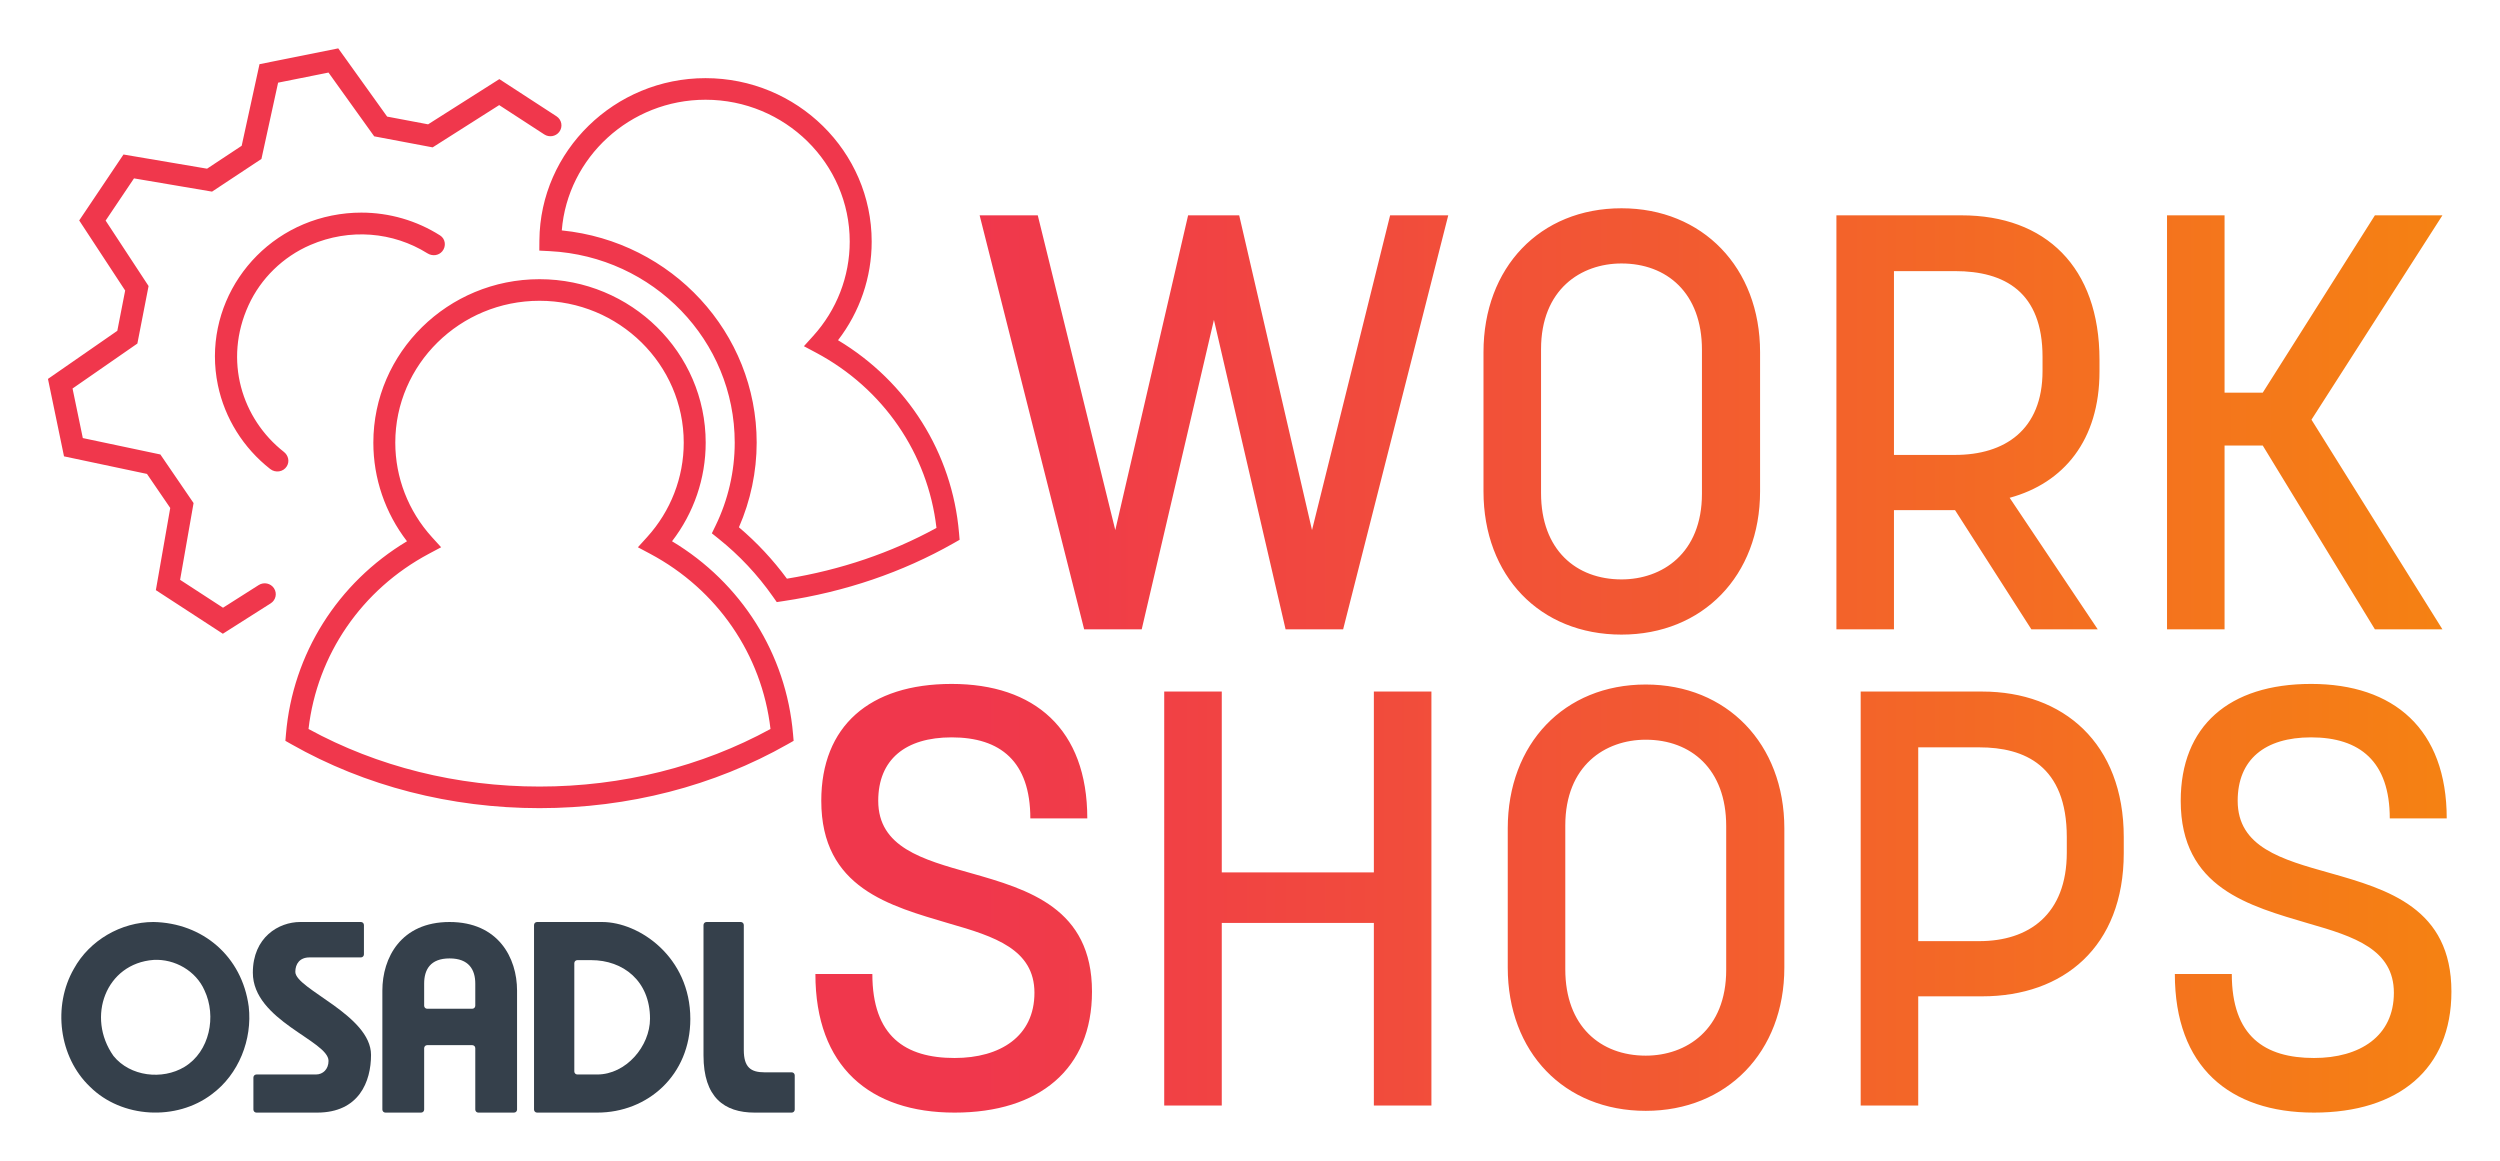 <?xml version="1.0" encoding="UTF-8" standalone="no"?>
<!-- Created with Inkscape (http://www.inkscape.org/) -->

<svg
   version="1.1"
   id="svg2"
   xml:space="preserve"
   width="260"
   height="120.698"
   viewBox="0 0 260 120.698"
   xmlns="http://www.w3.org/2000/svg"
   xmlns:svg="http://www.w3.org/2000/svg"><defs
     id="defs6"><clipPath
       clipPathUnits="userSpaceOnUse"
       id="clipPath16"><path
         d="m 104.072,199.2 -1.948,-8.916 -3.782,-2.501 -9.129,1.549 -4.838,-7.204 5.021,-7.655 -0.858,-4.401 -7.576,-5.255 1.754,-8.46 9.062,-1.919 2.542,-3.719 -1.571,-8.977 7.318,-4.764 5.23,3.322 c 0.56,0.356 0.721,1.091 0.359,1.642 v 0 0.002 c -0.362,0.551 -1.109,0.71 -1.669,0.354 v 0 l -3.902,-2.478 -4.688,3.049 1.472,8.385 -3.627,5.308 -8.473,1.792 -1.122,5.414 7.082,4.912 1.224,6.283 -4.692,7.15 3.1,4.611 8.526,-1.447 5.395,3.569 1.821,8.334 5.505,1.104 4.993,-6.967 6.385,-1.206 7.269,4.618 4.928,-3.205 c 0.531,-0.346 1.243,-0.227 1.628,0.27 v 0 c 0.423,0.548 0.288,1.332 -0.295,1.712 v 0 l -6.244,4.062 -7.783,-4.94 -4.475,0.845 -5.34,7.453 z m 30.576,-19.24 -0.009,-1.127 1.146,-0.059 c 11.328,-0.586 20.201,-9.775 20.201,-20.921 v 0 c 0,-3.122 -0.723,-6.257 -2.091,-9.066 v 0 l -0.408,-0.839 0.733,-0.586 c 2.261,-1.807 4.257,-3.933 5.933,-6.32 v 0 l 0.426,-0.607 0.741,0.112 c 6.713,1.007 12.963,3.133 18.576,6.32 v 0 l 0.658,0.375 -0.064,0.745 c -0.741,8.744 -5.648,16.516 -13.219,21.057 v 0 c 2.381,3.092 3.677,6.866 3.677,10.773 v 0 c 0,9.846 -8.144,17.856 -18.154,17.856 v 0 c -9.926,0 -18.068,-7.945 -18.146,-17.713 m 21.797,-31.353 c 1.271,2.903 1.939,6.08 1.939,9.246 v 0 c 0,12.01 -9.258,21.978 -21.29,23.186 v 0 c 0.637,7.967 7.459,14.275 15.7,14.275 v 0 c 8.688,0 15.755,-6.951 15.755,-15.497 v 0 c 0,-3.809 -1.42,-7.473 -3.998,-10.315 v 0 l -1.007,-1.113 1.332,-0.71 c 7.342,-3.911 12.216,-11.028 13.15,-19.142 v 0 c -4.972,-2.721 -10.463,-4.584 -16.338,-5.545 v 0 c -1.529,2.075 -3.288,3.959 -5.243,5.615 m 81.339,19.132 v -15.203 c 0,-9.238 6.158,-15.653 15.075,-15.653 v 0 c 8.854,0 15.14,6.415 15.14,15.653 v 0 15.203 c 0,9.239 -6.286,15.718 -15.14,15.718 v 0 c -8.917,0 -15.075,-6.479 -15.075,-15.718 m 6.287,-15.396 v 15.718 c 0,6.543 4.362,9.366 8.788,9.366 v 0 c 4.941,0 8.79,-3.208 8.79,-9.431 v 0 -15.717 c 0,-6.544 -4.362,-9.366 -8.79,-9.366 v 0 c -4.939,0 -8.788,3.207 -8.788,9.43 M 111.98,182.664 c -8.628,-1.732 -14.213,-10.043 -12.454,-18.529 v 0 c 0.751,-3.625 2.795,-6.873 5.713,-9.159 v 0 c 0.58,-0.454 1.43,-0.33 1.815,0.294 v 0 c 0.325,0.526 0.171,1.189 -0.318,1.573 v 0 c -4.584,3.595 -6.623,9.992 -3.858,16.03 v 0 c 1.335,2.917 3.765,5.289 6.744,6.574 v 0 c 4.308,1.855 9.041,1.436 12.799,-0.912 v 0 c 0.528,-0.331 1.214,-0.257 1.613,0.218 v 0 l 0.004,0.005 c 0.449,0.534 0.356,1.356 -0.237,1.732 v 0 c -2.581,1.636 -5.56,2.494 -8.605,2.494 v 0 c -1.069,0.001 -2.145,-0.105 -3.216,-0.32 m 223.185,0.022 -12.252,-19.373 h -4.171 v 19.373 h -6.286 V 137.46 h 6.286 v 20.08 h 4.171 l 12.252,-20.08 h 7.378 l -14.306,22.902 14.306,22.324 z m -58.826,0 V 137.46 h 6.287 v 13.023 h 6.672 l 8.339,-13.023 h 7.25 l -9.623,14.37 c 5.902,1.604 9.815,6.287 9.815,13.792 v 0 1.284 c 0,10.136 -5.902,15.78 -15.076,15.78 v 0 z m 6.287,-6.093 h 6.672 c 5.453,0 9.559,-2.31 9.559,-9.367 v 0 -1.54 c 0,-6.479 -4.171,-9.173 -9.559,-9.173 v 0 h -6.672 z m -55.042,6.093 -8.532,-34.385 -7.955,34.385 h -5.581 l -7.955,-34.385 -8.468,34.385 h -6.351 l 11.419,-45.226 h 6.287 l 7.89,33.808 7.828,-33.808 h 6.286 l 11.483,45.226 z M 116.508,157.853 c 0,-3.908 1.295,-7.682 3.675,-10.772 v 0 c -7.573,-4.543 -12.48,-12.314 -13.22,-21.057 v 0 l -0.064,-0.746 0.659,-0.373 c 8.043,-4.566 17.413,-6.98 27.103,-6.98 v 0 c 9.691,0 19.062,2.414 27.101,6.98 v 0 l 0.659,0.373 -0.064,0.746 c -0.743,8.745 -5.65,16.516 -13.219,21.057 v 0 c 2.381,3.09 3.677,6.864 3.677,10.772 v 0 c 0,9.846 -8.144,17.857 -18.154,17.857 v 0 c -10.009,0 -18.153,-8.011 -18.153,-17.857 m -7.082,-31.28 c 0.936,8.114 5.809,15.231 13.154,19.142 v 0 l 1.333,0.71 -1.01,1.113 c -2.577,2.842 -3.998,6.505 -3.998,10.315 v 0 c 0,8.545 7.069,15.498 15.756,15.498 v 0 c 8.687,0 15.756,-6.953 15.756,-15.498 v 0 c 0,-3.81 -1.421,-7.473 -3.999,-10.315 v 0 l -1.01,-1.113 1.333,-0.71 c 7.343,-3.91 12.216,-11.026 13.153,-19.142 v 0 c -7.525,-4.116 -16.231,-6.289 -25.233,-6.289 v 0 c -9.001,0 -17.707,2.173 -25.235,6.289 m 204.526,-7.843 c 0,-9.559 7.505,-11.483 13.985,-13.408 v 0 c 4.94,-1.412 9.302,-2.823 9.302,-7.57 v 0 c 0,-4.747 -3.721,-7.121 -8.725,-7.121 v 0 c -5.389,0 -8.981,2.374 -8.981,9.174 v 0 h -6.222 c 0,-10.136 5.966,-15.14 15.203,-15.14 v 0 c 9.238,0 15.011,4.747 15.011,13.215 v 0 c 0,9.11 -6.928,11.163 -13.279,12.96 v 0 c -5.26,1.475 -10.071,2.822 -10.071,7.89 v 0 c 0,4.49 2.95,6.928 8.019,6.928 v 0 c 5.324,0 8.596,-2.63 8.596,-8.852 v 0 h 6.222 c 0,9.75 -5.773,14.69 -14.818,14.69 v 0 c -8.982,0 -14.242,-4.618 -14.242,-12.766 m -148.51,0 c 0,-9.559 7.506,-11.483 13.985,-13.408 v 0 c 4.94,-1.412 9.302,-2.823 9.302,-7.57 v 0 c 0,-4.747 -3.721,-7.121 -8.724,-7.121 v 0 c -5.39,0 -8.983,2.374 -8.983,9.174 v 0 H 164.8 c 0,-10.136 5.966,-15.14 15.205,-15.14 v 0 c 9.237,0 15.011,4.747 15.011,13.215 v 0 c 0,9.11 -6.929,11.163 -13.28,12.96 v 0 c -5.26,1.475 -10.072,2.822 -10.072,7.89 v 0 c 0,4.49 2.951,6.928 8.019,6.928 v 0 c 5.325,0 8.597,-2.63 8.597,-8.852 v 0 h 6.223 c 0,9.75 -5.774,14.69 -14.82,14.69 v 0 c -8.981,0 -14.241,-4.618 -14.241,-12.766 m 74.993,-3.015 V 100.51 c 0,-9.237 6.159,-15.653 15.076,-15.653 v 0 c 8.852,0 15.14,6.416 15.14,15.653 v 0 15.205 c 0,9.237 -6.288,15.716 -15.14,15.716 v 0 c -8.917,0 -15.076,-6.479 -15.076,-15.716 m 6.286,-15.397 v 15.717 c 0,6.544 4.363,9.367 8.79,9.367 v 0 c 4.939,0 8.788,-3.208 8.788,-9.431 v 0 -15.717 c 0,-6.543 -4.362,-9.367 -8.788,-9.367 v 0 c -4.94,0 -8.79,3.208 -8.79,9.431 m 32.269,30.344 V 85.435 h 6.287 v 11.932 h 6.992 c 8.853,0 15.461,5.389 15.461,15.653 v 0 1.732 c 0,10.264 -6.608,15.91 -15.461,15.91 v 0 z m 6.287,-6.095 h 6.671 c 4.94,0 9.559,-1.988 9.559,-9.815 v 0 -1.668 c 0,-6.799 -4.17,-9.687 -9.559,-9.687 v 0 h -6.671 z m -59.469,6.095 v -19.759 h -16.615 v 19.759 h -6.287 V 85.435 h 6.287 v 19.951 h 16.615 V 85.435 h 6.288 v 45.227 z"
         id="path14" /></clipPath><linearGradient
       x1="0"
       y1="0"
       x2="1"
       y2="0"
       gradientUnits="userSpaceOnUse"
       gradientTransform="matrix(159.801,0,0,-159.801,182.742,136.882)"
       spreadMethod="pad"
       id="linearGradient26"><stop
         style="stop-opacity:1;stop-color:#f0374c"
         offset="0"
         id="stop22" /><stop
         style="stop-opacity:1;stop-color:#f58113"
         offset="1"
         id="stop24" /></linearGradient><clipPath
       clipPathUnits="userSpaceOnUse"
       id="clipPath36"><path
         d="M 0,0 H 425.197 V 283.465 H 0 Z"
         id="path34" /></clipPath></defs><g
     id="g8"
     transform="matrix(0.952,0,0,-0.952,-72.088,196.312)"><g
       id="g10"><g
         id="g12"
         clip-path="url(#clipPath16)"><g
           id="g18"><g
             id="g20"><path
               d="m 104.072,199.2 -1.948,-8.916 -3.782,-2.501 -9.129,1.549 -4.838,-7.204 5.021,-7.655 -0.858,-4.401 -7.576,-5.255 1.754,-8.46 9.062,-1.919 2.542,-3.719 -1.571,-8.977 7.318,-4.764 5.23,3.322 c 0.56,0.356 0.721,1.091 0.359,1.642 v 0 0.002 c -0.362,0.551 -1.109,0.71 -1.669,0.354 v 0 l -3.902,-2.478 -4.688,3.049 1.472,8.385 -3.627,5.308 -8.473,1.792 -1.122,5.414 7.082,4.912 1.224,6.283 -4.692,7.15 3.1,4.611 8.526,-1.447 5.395,3.569 1.821,8.334 5.505,1.104 4.993,-6.967 6.385,-1.206 7.269,4.618 4.928,-3.205 c 0.531,-0.346 1.243,-0.227 1.628,0.27 v 0 c 0.423,0.548 0.288,1.332 -0.295,1.712 v 0 l -6.244,4.062 -7.783,-4.94 -4.475,0.845 -5.34,7.453 z m 30.576,-19.24 -0.009,-1.127 1.146,-0.059 c 11.328,-0.586 20.201,-9.775 20.201,-20.921 v 0 c 0,-3.122 -0.723,-6.257 -2.091,-9.066 v 0 l -0.408,-0.839 0.733,-0.586 c 2.261,-1.807 4.257,-3.933 5.933,-6.32 v 0 l 0.426,-0.607 0.741,0.112 c 6.713,1.007 12.963,3.133 18.576,6.32 v 0 l 0.658,0.375 -0.064,0.745 c -0.741,8.744 -5.648,16.516 -13.219,21.057 v 0 c 2.381,3.092 3.677,6.866 3.677,10.773 v 0 c 0,9.846 -8.144,17.856 -18.154,17.856 v 0 c -9.926,0 -18.068,-7.945 -18.146,-17.713 m 21.797,-31.353 c 1.271,2.903 1.939,6.08 1.939,9.246 v 0 c 0,12.01 -9.258,21.978 -21.29,23.186 v 0 c 0.637,7.967 7.459,14.275 15.7,14.275 v 0 c 8.688,0 15.755,-6.951 15.755,-15.497 v 0 c 0,-3.809 -1.42,-7.473 -3.998,-10.315 v 0 l -1.007,-1.113 1.332,-0.71 c 7.342,-3.911 12.216,-11.028 13.15,-19.142 v 0 c -4.972,-2.721 -10.463,-4.584 -16.338,-5.545 v 0 c -1.529,2.075 -3.288,3.959 -5.243,5.615 m 81.339,19.132 v -15.203 c 0,-9.238 6.158,-15.653 15.075,-15.653 v 0 c 8.854,0 15.14,6.415 15.14,15.653 v 0 15.203 c 0,9.239 -6.286,15.718 -15.14,15.718 v 0 c -8.917,0 -15.075,-6.479 -15.075,-15.718 m 6.287,-15.396 v 15.718 c 0,6.543 4.362,9.366 8.788,9.366 v 0 c 4.941,0 8.79,-3.208 8.79,-9.431 v 0 -15.717 c 0,-6.544 -4.362,-9.366 -8.79,-9.366 v 0 c -4.939,0 -8.788,3.207 -8.788,9.43 M 111.98,182.664 c -8.628,-1.732 -14.213,-10.043 -12.454,-18.529 v 0 c 0.751,-3.625 2.795,-6.873 5.713,-9.159 v 0 c 0.58,-0.454 1.43,-0.33 1.815,0.294 v 0 c 0.325,0.526 0.171,1.189 -0.318,1.573 v 0 c -4.584,3.595 -6.623,9.992 -3.858,16.03 v 0 c 1.335,2.917 3.765,5.289 6.744,6.574 v 0 c 4.308,1.855 9.041,1.436 12.799,-0.912 v 0 c 0.528,-0.331 1.214,-0.257 1.613,0.218 v 0 l 0.004,0.005 c 0.449,0.534 0.356,1.356 -0.237,1.732 v 0 c -2.581,1.636 -5.56,2.494 -8.605,2.494 v 0 c -1.069,0.001 -2.145,-0.105 -3.216,-0.32 m 223.185,0.022 -12.252,-19.373 h -4.171 v 19.373 h -6.286 V 137.46 h 6.286 v 20.08 h 4.171 l 12.252,-20.08 h 7.378 l -14.306,22.902 14.306,22.324 z m -58.826,0 V 137.46 h 6.287 v 13.023 h 6.672 l 8.339,-13.023 h 7.25 l -9.623,14.37 c 5.902,1.604 9.815,6.287 9.815,13.792 v 0 1.284 c 0,10.136 -5.902,15.78 -15.076,15.78 v 0 z m 6.287,-6.093 h 6.672 c 5.453,0 9.559,-2.31 9.559,-9.367 v 0 -1.54 c 0,-6.479 -4.171,-9.173 -9.559,-9.173 v 0 h -6.672 z m -55.042,6.093 -8.532,-34.385 -7.955,34.385 h -5.581 l -7.955,-34.385 -8.468,34.385 h -6.351 l 11.419,-45.226 h 6.287 l 7.89,33.808 7.828,-33.808 h 6.286 l 11.483,45.226 z M 116.508,157.853 c 0,-3.908 1.295,-7.682 3.675,-10.772 v 0 c -7.573,-4.543 -12.48,-12.314 -13.22,-21.057 v 0 l -0.064,-0.746 0.659,-0.373 c 8.043,-4.566 17.413,-6.98 27.103,-6.98 v 0 c 9.691,0 19.062,2.414 27.101,6.98 v 0 l 0.659,0.373 -0.064,0.746 c -0.743,8.745 -5.65,16.516 -13.219,21.057 v 0 c 2.381,3.09 3.677,6.864 3.677,10.772 v 0 c 0,9.846 -8.144,17.857 -18.154,17.857 v 0 c -10.009,0 -18.153,-8.011 -18.153,-17.857 m -7.082,-31.28 c 0.936,8.114 5.809,15.231 13.154,19.142 v 0 l 1.333,0.71 -1.01,1.113 c -2.577,2.842 -3.998,6.505 -3.998,10.315 v 0 c 0,8.545 7.069,15.498 15.756,15.498 v 0 c 8.687,0 15.756,-6.953 15.756,-15.498 v 0 c 0,-3.81 -1.421,-7.473 -3.999,-10.315 v 0 l -1.01,-1.113 1.333,-0.71 c 7.343,-3.91 12.216,-11.026 13.153,-19.142 v 0 c -7.525,-4.116 -16.231,-6.289 -25.233,-6.289 v 0 c -9.001,0 -17.707,2.173 -25.235,6.289 m 204.526,-7.843 c 0,-9.559 7.505,-11.483 13.985,-13.408 v 0 c 4.94,-1.412 9.302,-2.823 9.302,-7.57 v 0 c 0,-4.747 -3.721,-7.121 -8.725,-7.121 v 0 c -5.389,0 -8.981,2.374 -8.981,9.174 v 0 h -6.222 c 0,-10.136 5.966,-15.14 15.203,-15.14 v 0 c 9.238,0 15.011,4.747 15.011,13.215 v 0 c 0,9.11 -6.928,11.163 -13.279,12.96 v 0 c -5.26,1.475 -10.071,2.822 -10.071,7.89 v 0 c 0,4.49 2.95,6.928 8.019,6.928 v 0 c 5.324,0 8.596,-2.63 8.596,-8.852 v 0 h 6.222 c 0,9.75 -5.773,14.69 -14.818,14.69 v 0 c -8.982,0 -14.242,-4.618 -14.242,-12.766 m -148.51,0 c 0,-9.559 7.506,-11.483 13.985,-13.408 v 0 c 4.94,-1.412 9.302,-2.823 9.302,-7.57 v 0 c 0,-4.747 -3.721,-7.121 -8.724,-7.121 v 0 c -5.39,0 -8.983,2.374 -8.983,9.174 v 0 H 164.8 c 0,-10.136 5.966,-15.14 15.205,-15.14 v 0 c 9.237,0 15.011,4.747 15.011,13.215 v 0 c 0,9.11 -6.929,11.163 -13.28,12.96 v 0 c -5.26,1.475 -10.072,2.822 -10.072,7.89 v 0 c 0,4.49 2.951,6.928 8.019,6.928 v 0 c 5.325,0 8.597,-2.63 8.597,-8.852 v 0 h 6.223 c 0,9.75 -5.774,14.69 -14.82,14.69 v 0 c -8.981,0 -14.241,-4.618 -14.241,-12.766 m 74.993,-3.015 V 100.51 c 0,-9.237 6.159,-15.653 15.076,-15.653 v 0 c 8.852,0 15.14,6.416 15.14,15.653 v 0 15.205 c 0,9.237 -6.288,15.716 -15.14,15.716 v 0 c -8.917,0 -15.076,-6.479 -15.076,-15.716 m 6.286,-15.397 v 15.717 c 0,6.544 4.363,9.367 8.79,9.367 v 0 c 4.939,0 8.788,-3.208 8.788,-9.431 v 0 -15.717 c 0,-6.543 -4.362,-9.367 -8.788,-9.367 v 0 c -4.94,0 -8.79,3.208 -8.79,9.431 m 32.269,30.344 V 85.435 h 6.287 v 11.932 h 6.992 c 8.853,0 15.461,5.389 15.461,15.653 v 0 1.732 c 0,10.264 -6.608,15.91 -15.461,15.91 v 0 z m 6.287,-6.095 h 6.671 c 4.94,0 9.559,-1.988 9.559,-9.815 v 0 -1.668 c 0,-6.799 -4.17,-9.687 -9.559,-9.687 v 0 h -6.671 z m -59.469,6.095 v -19.759 h -16.615 v 19.759 h -6.287 V 85.435 h 6.287 v 19.951 h 16.615 V 85.435 h 6.288 v 45.227 z"
               style="fill:url(#linearGradient26);stroke:none"
               id="path28" /></g></g></g></g><g
       id="g30"><g
         id="g32"
         clip-path="url(#clipPath36)"><g
           id="g38"
           transform="translate(92.511,101.347)"><path
             d="m 0,0 c 2.301,0.124 4.619,-1.197 5.552,-3.328 1.331,-2.817 0.577,-6.69 -2.187,-8.36 -2.423,-1.461 -5.943,-1.054 -7.758,1.199 C -7.383,-6.258 -5.238,-0.382 0,0 m -0.035,4.141 c -3.532,-0.005 -6.979,-2.003 -8.68,-5.108 -2.336,-4.056 -1.654,-9.648 1.763,-12.896 3.462,-3.437 9.439,-3.754 13.302,-0.813 2.94,2.168 4.447,5.981 4.033,9.581 -0.73,5.486 -5.029,9.136 -10.418,9.236"
             style="fill:#35404b;fill-opacity:1;fill-rule:nonzero;stroke:none"
             id="path40" /></g><g
           id="g42"
           transform="translate(107.985,100.041)"><path
             d="m 0,0 c 0,0.863 0.475,1.577 1.545,1.577 h 5.62 c 0.182,0 0.33,0.148 0.33,0.331 v 3.207 c 0,0.183 -0.148,0.331 -0.33,0.331 h -6.63 c -2.349,0 -5.176,-1.668 -5.176,-5.534 0,-5.234 8.268,-7.437 8.268,-9.638 0,-0.893 -0.594,-1.486 -1.368,-1.486 H -4.25 c -0.182,0 -0.33,-0.148 -0.33,-0.331 v -3.503 c 0,-0.182 0.148,-0.33 0.33,-0.33 h 6.63 c 4.58,0 5.89,3.389 5.89,6.304 C 8.27,-4.727 0,-1.873 0,0"
             style="fill:#35404b;fill-opacity:1;fill-rule:nonzero;stroke:none"
             id="path44" /></g><g
           id="g46"
           transform="translate(124.836,105.487)"><path
             d="m 0,0 c -5.322,0 -7.342,-3.92 -7.342,-7.488 v -13.004 c 0,-0.182 0.148,-0.33 0.331,-0.33 h 3.903 c 0.182,0 0.331,0.148 0.331,0.33 v 6.709 c 0,0.182 0.148,0.33 0.33,0.33 h 4.924 c 0.183,0 0.331,-0.148 0.331,-0.33 v -6.709 c 0,-0.182 0.148,-0.33 0.33,-0.33 h 3.903 c 0.183,0 0.331,0.148 0.331,0.33 V -7.488 C 7.372,-3.92 5.325,0 0,0 m 2.477,-9.477 h -4.924 c -0.182,0 -0.33,0.148 -0.33,0.331 v 2.419 c 0,1.521 0.672,2.749 2.777,2.749 2.105,0 2.808,-1.228 2.808,-2.749 v -2.419 c 0,-0.183 -0.148,-0.331 -0.331,-0.331"
             style="fill:#35404b;fill-opacity:1;fill-rule:nonzero;stroke:none"
             id="path48" /></g><g
           id="g50"
           transform="translate(141.499,105.487)"><path
             d="m 0,0 h -7.106 c -0.183,0 -0.331,-0.148 -0.331,-0.331 v -20.161 c 0,-0.182 0.148,-0.33 0.331,-0.33 h 3.945 0.125 2.501 c 5.532,0 10.173,4.103 10.173,10.231 C 9.638,-3.808 4.043,0 0,0 m -0.535,-16.658 h -2.17 c -0.183,0 -0.331,0.148 -0.331,0.33 v 11.831 c 0,0.183 0.148,0.331 0.331,0.331 h 1.514 c 3.48,0 6.425,-2.261 6.425,-6.395 0,-3.006 -2.617,-6.097 -5.769,-6.097"
             style="fill:#35404b;fill-opacity:1;fill-rule:nonzero;stroke:none"
             id="path52" /></g><g
           id="g54"
           transform="translate(159.241,89.066)"><path
             d="m 0,0 c -1.489,0 -2.263,0.535 -2.263,2.44 v 13.65 c 0,0.183 -0.148,0.331 -0.331,0.331 h -3.74 c -0.183,0 -0.331,-0.148 -0.331,-0.331 V 1.845 c 0,-4.581 2.261,-6.246 5.593,-6.246 H 2.97 c 0.183,0 0.331,0.148 0.331,0.33 v 3.74 C 3.301,-0.148 3.153,0 2.97,0 Z"
             style="fill:#35404b;fill-opacity:1;fill-rule:nonzero;stroke:none"
             id="path56" /></g></g></g></g></svg>
